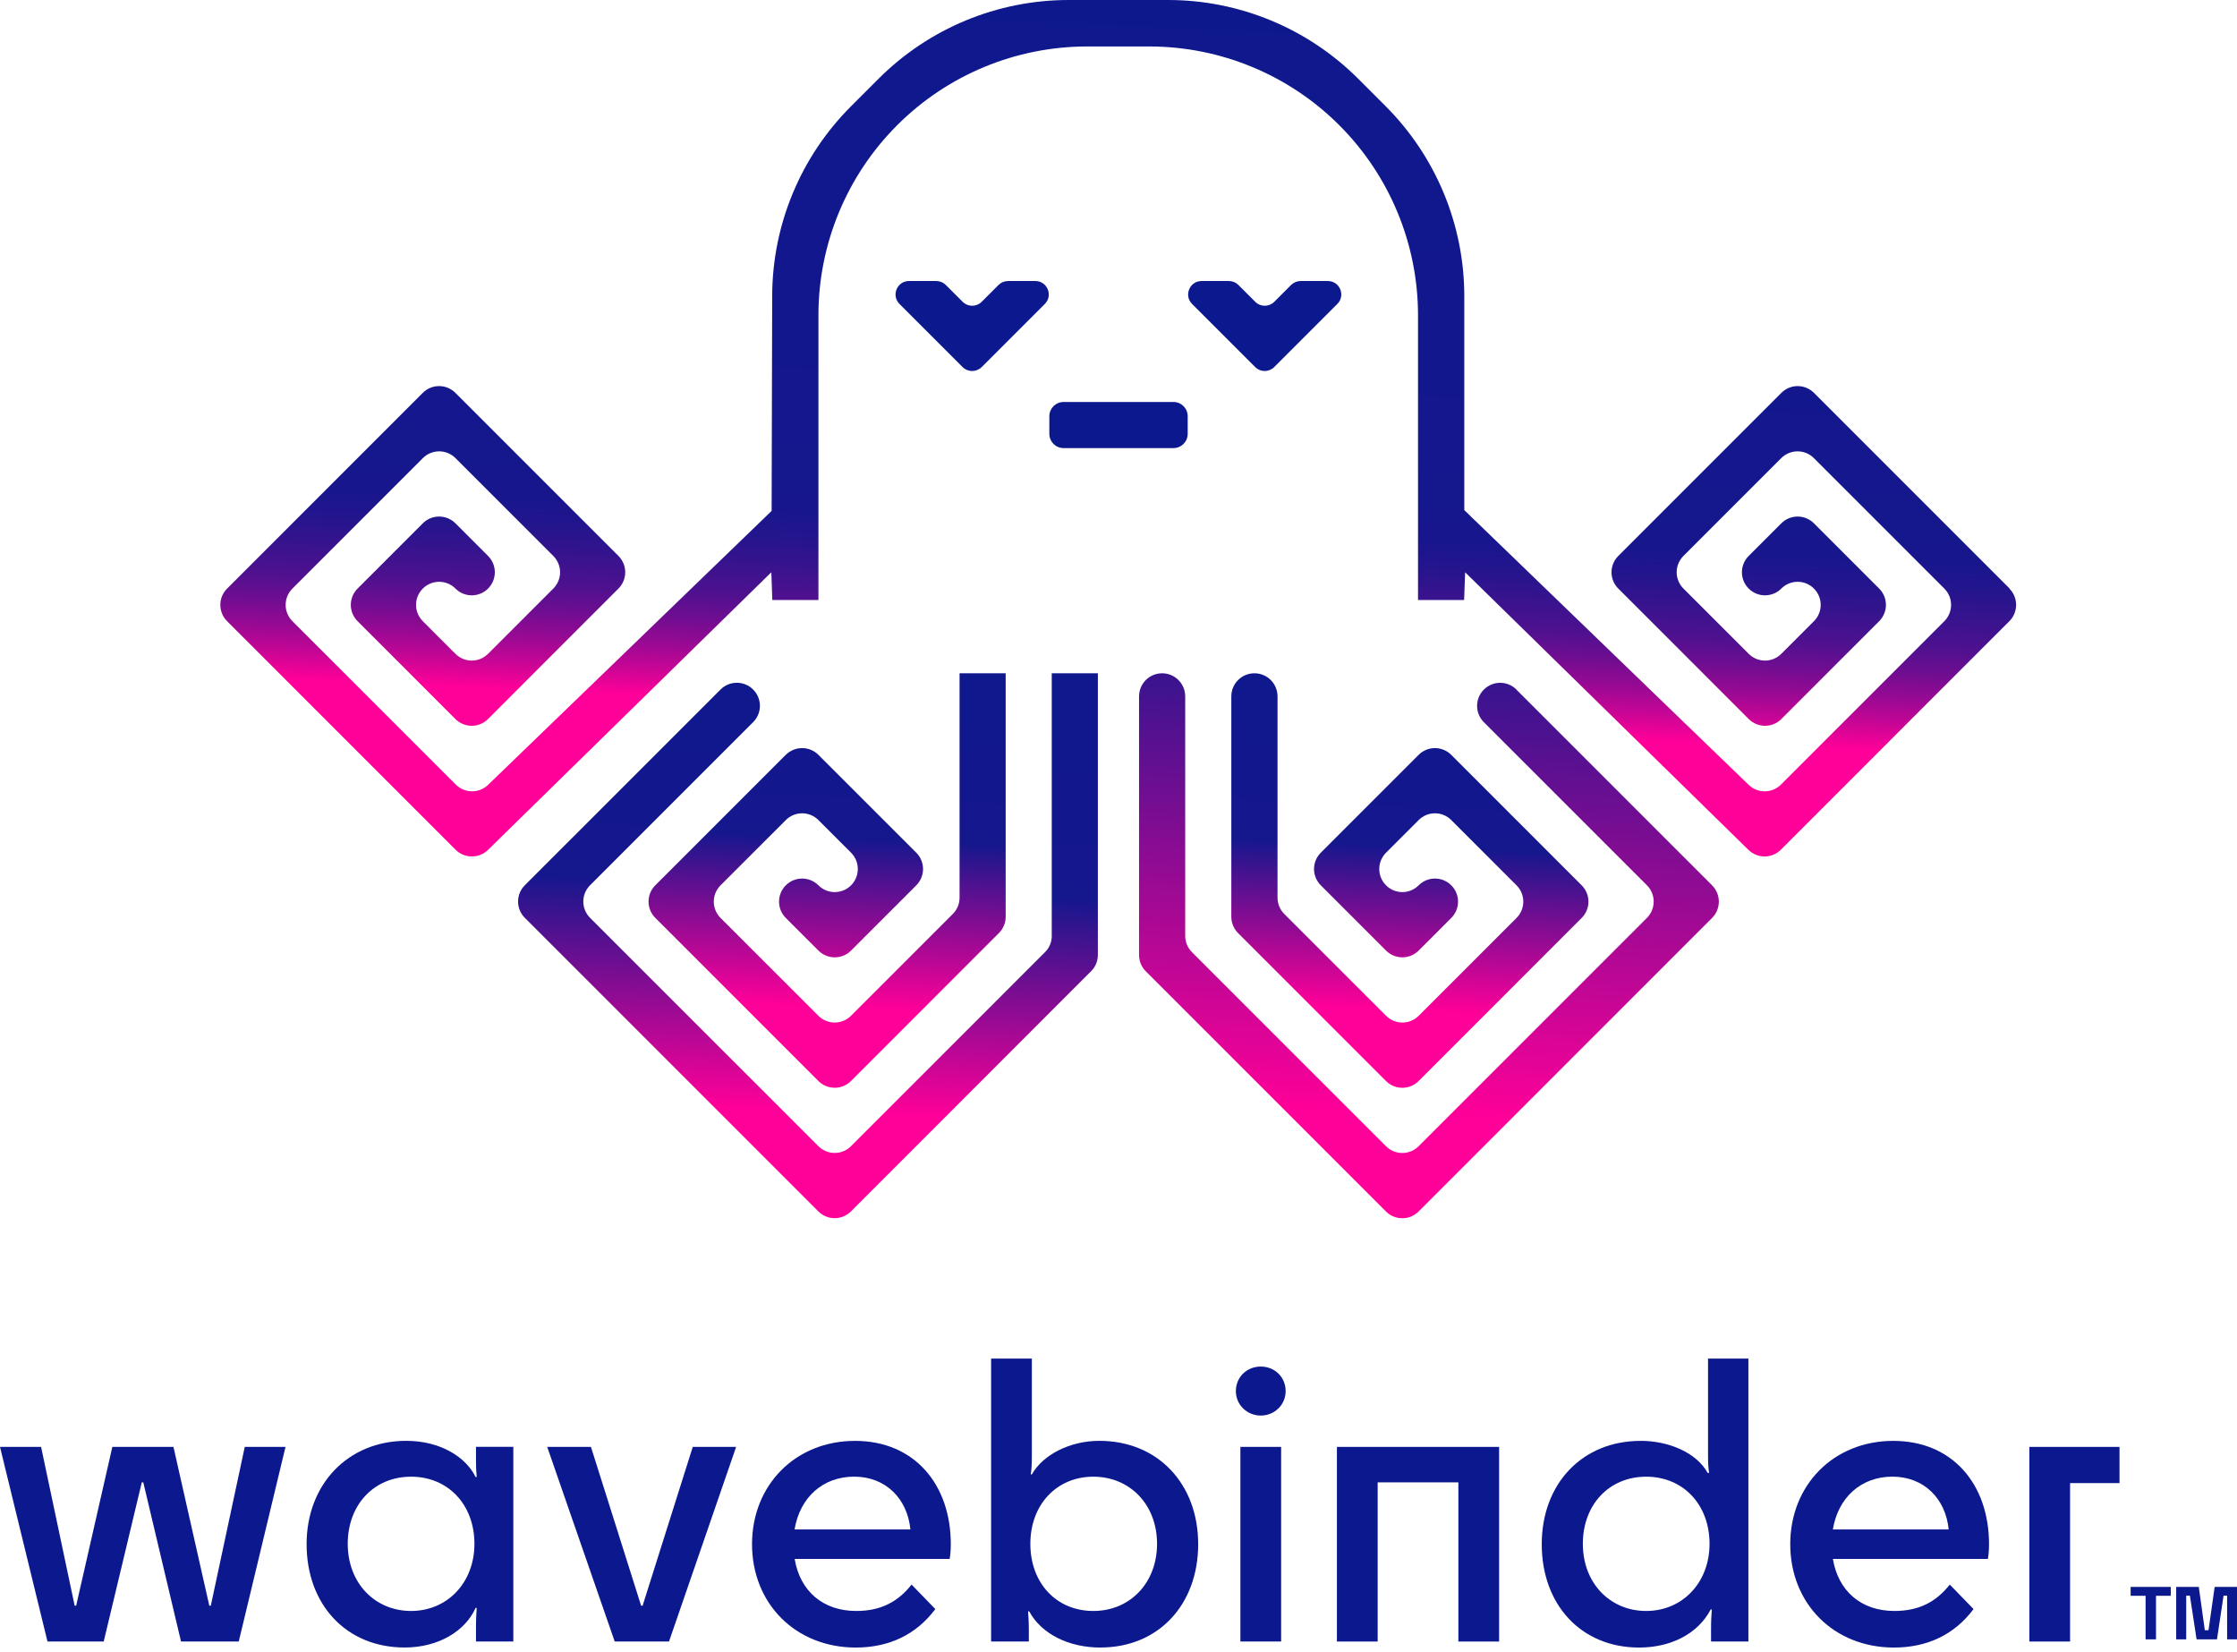 <svg width="306" height="226" viewBox="0 0 306 226" fill="none" xmlns="http://www.w3.org/2000/svg">
<path d="M32.658 224.518H24.762L19.601 202.748H19.395L14.186 224.518H6.496L0 197.898H5.62L10.212 219.615H10.418L15.368 197.898H23.727L28.631 219.615H28.836L33.481 197.898H39.054L32.658 224.518Z" fill="#0C188D"/>
<path d="M55.562 197.069C60.306 197.069 63.763 199.338 65.056 202.019H65.209C65.156 201.455 65.109 200.779 65.109 199.386V197.892H70.218V224.512H65.109V222.602C65.109 221.414 65.162 220.644 65.209 219.921H65.056C63.663 223.066 60.001 225.335 55.356 225.335C47.308 225.335 41.94 219.403 41.94 211.202C41.94 203.001 47.614 197.069 55.562 197.069ZM64.898 211.155C64.898 205.788 61.288 201.972 56.232 201.972C51.176 201.972 47.567 205.788 47.567 211.155C47.567 216.523 51.282 220.338 56.232 220.338C61.182 220.338 64.898 216.47 64.898 211.155Z" fill="#0C188D"/>
<path d="M84.087 224.518L74.852 197.898H80.836L87.697 219.615H87.903L94.764 197.898H100.696L91.513 224.518H84.082H84.087Z" fill="#0C188D"/>
<path d="M117.056 225.341C108.802 225.341 102.87 219.304 102.87 211.208C102.87 203.113 108.802 197.075 116.956 197.075C125.11 197.075 130.06 203.06 130.06 211.208C130.06 211.826 130.007 212.702 129.907 213.219H108.702C109.425 217.605 112.57 220.338 117.109 220.338C120.413 220.338 122.782 219.151 124.693 216.729L127.944 220.08C125.316 223.589 121.601 225.341 117.056 225.341ZM108.696 209.192H124.534C124.123 204.959 121.13 201.967 116.844 201.967C112.559 201.967 109.413 204.806 108.69 209.192H108.696Z" fill="#0C188D"/>
<path d="M150.536 225.341C146.256 225.341 142.488 223.536 140.783 220.391H140.63C140.683 221.061 140.736 221.884 140.736 223.071V224.518H135.574V185.822H141.147V199.026C141.147 200.42 141.095 201.09 140.995 201.66H141.147C142.694 198.926 146.409 197.069 150.383 197.069C158.379 197.069 163.899 202.948 163.899 211.202C163.899 219.456 158.485 225.335 150.536 225.335V225.341ZM158.273 211.155C158.273 205.787 154.557 201.972 149.554 201.972C144.551 201.972 140.942 205.787 140.942 211.155C140.942 216.522 144.498 220.338 149.554 220.338C154.61 220.338 158.273 216.469 158.273 211.155Z" fill="#0C188D"/>
<path d="M169.056 190.261C169.056 188.351 170.549 186.91 172.46 186.91C174.37 186.91 175.864 188.356 175.864 190.261C175.864 192.166 174.317 193.612 172.46 193.612C170.602 193.612 169.056 192.166 169.056 190.261ZM169.673 224.518V197.898H175.246V224.518H169.673Z" fill="#0C188D"/>
<path d="M205.064 197.898V224.518H199.491V202.748H188.45V224.518H182.877V197.898H205.058H205.064Z" fill="#0C188D"/>
<path d="M224.406 197.069C228.328 197.069 232.096 198.721 233.589 201.454H233.795C233.689 200.884 233.642 200.267 233.642 198.821V185.822H239.163V224.518H234.054V222.813C234.054 221.625 234.107 220.802 234.16 220.132H234.007C232.255 223.483 228.539 225.341 224.206 225.341C216.264 225.341 210.896 219.462 210.896 211.208C210.896 202.954 216.417 197.075 224.412 197.075L224.406 197.069ZM233.848 211.155C233.848 205.787 230.238 201.972 225.182 201.972C220.126 201.972 216.517 205.787 216.517 211.155C216.517 216.522 220.232 220.338 225.182 220.338C230.132 220.338 233.848 216.469 233.848 211.155Z" fill="#0C188D"/>
<path d="M259.075 225.341C250.821 225.341 244.889 219.304 244.889 211.208C244.889 203.113 250.821 197.075 258.975 197.075C267.129 197.075 272.079 203.06 272.079 211.208C272.079 211.826 272.026 212.702 271.926 213.219H250.721C251.444 217.605 254.589 220.338 259.128 220.338C262.432 220.338 264.801 219.151 266.711 216.729L269.962 220.08C267.335 223.589 263.619 225.341 259.075 225.341ZM250.721 209.192H266.559C266.147 204.959 263.155 201.967 258.869 201.967C254.583 201.967 251.438 204.806 250.715 209.192H250.721Z" fill="#0C188D"/>
<path d="M289.928 197.898V202.848H283.167V224.518H277.594V197.898H289.922H289.928Z" fill="#0C188D"/>
<path d="M293.496 218.263H291.45V217.046H296.941V218.263H294.919V224.224H293.496V218.263ZM300.474 224.224L299.557 218.245H299.052V224.224H297.682V217.046H300.774L301.597 222.972H302.103L302.944 217.046H306.001V224.224H304.648V218.245H304.161L303.261 224.224H300.469H300.474Z" fill="#0C188D"/>
<path d="M181.648 38.437H177.915C177.427 38.437 176.962 38.631 176.615 38.972L174.305 41.282C173.588 42 172.424 42 171.706 41.282L169.396 38.972C169.049 38.625 168.585 38.437 168.097 38.437H164.364C162.729 38.437 161.912 40.412 163.064 41.571L171.701 50.207C172.418 50.924 173.582 50.924 174.299 50.207L182.935 41.571C184.093 40.412 183.27 38.437 181.636 38.437H181.648Z" fill="#0C188D"/>
<path d="M134.287 50.207L142.924 41.571C144.082 40.412 143.259 38.437 141.624 38.437H137.891C137.403 38.437 136.939 38.631 136.592 38.972L134.282 41.282C133.564 42 132.4 42 131.683 41.282L129.373 38.972C129.026 38.625 128.561 38.437 128.073 38.437H124.34C122.706 38.437 121.889 40.412 123.041 41.571L131.677 50.207C132.394 50.924 133.558 50.924 134.276 50.207H134.287Z" fill="#0C188D"/>
<path d="M160.519 54.98H145.487C144.412 54.98 143.541 55.851 143.541 56.926V59.342C143.541 60.416 144.412 61.288 145.487 61.288H160.519C161.594 61.288 162.465 60.416 162.465 59.342V56.926C162.465 55.851 161.594 54.98 160.519 54.98Z" fill="#0C188D"/>
<path d="M274.901 80.501L248.134 53.734C246.899 52.499 244.906 52.499 243.672 53.734L221.367 76.039C220.132 77.273 220.132 79.266 221.367 80.501L239.21 98.344C240.444 99.578 242.437 99.578 243.672 98.344L257.052 84.963C258.287 83.728 258.287 81.735 257.052 80.501L248.128 71.577C246.893 70.342 244.9 70.342 243.666 71.577L239.204 76.039C237.969 77.273 237.969 79.266 239.204 80.501C240.438 81.735 242.431 81.735 243.666 80.501C244.9 79.266 246.893 79.266 248.128 80.501C249.362 81.735 249.362 83.728 248.128 84.963L243.666 89.425C242.431 90.66 240.438 90.66 239.204 89.425L230.279 80.501C229.045 79.266 229.045 77.273 230.279 76.039L243.66 62.658C244.894 61.424 246.887 61.424 248.122 62.658L265.965 80.501C267.199 81.735 267.199 83.728 265.965 84.963L243.619 107.309C242.402 108.526 240.432 108.544 239.198 107.344L200.302 69.772V40.518C200.302 30.765 196.428 21.411 189.532 14.515L185.787 10.77C178.891 3.874 169.538 0 159.785 0H146.181C136.427 0 127.074 3.874 120.178 10.77L116.398 14.551C109.525 21.423 105.651 30.735 105.628 40.459L105.551 69.878L66.768 107.344C65.533 108.538 63.564 108.526 62.347 107.309L40.001 84.963C38.766 83.728 38.766 81.735 40.001 80.501L57.843 62.658C59.078 61.424 61.071 61.424 62.306 62.658L75.686 76.039C76.921 77.273 76.921 79.266 75.686 80.501L66.762 89.425C65.527 90.66 63.534 90.66 62.3 89.425L57.837 84.963C56.603 83.728 56.603 81.735 57.837 80.501C59.072 79.266 61.065 79.266 62.3 80.501C63.534 81.735 65.527 81.735 66.762 80.501C67.996 79.266 67.996 77.273 66.762 76.039L62.3 71.577C61.065 70.342 59.072 70.342 57.837 71.577L48.913 80.501C47.679 81.735 47.679 83.728 48.913 84.963L62.294 98.344C63.528 99.578 65.521 99.578 66.756 98.344L84.599 80.501C85.833 79.266 85.833 77.273 84.599 76.039L62.294 53.734C61.059 52.499 59.066 52.499 57.832 53.734L31.065 80.501C29.83 81.735 29.83 83.728 31.065 84.963L62.317 116.216C63.54 117.438 65.521 117.45 66.756 116.239L105.51 78.273L105.645 82.065H111.953V43.128C111.953 33.375 115.828 24.022 122.724 17.126C129.62 10.229 138.973 6.355 148.726 6.355H157.198C166.951 6.355 176.305 10.229 183.201 17.126C190.097 24.022 193.971 33.375 193.971 43.128V82.065H200.279L200.414 78.273L239.168 116.239C240.403 117.45 242.384 117.438 243.607 116.216L274.86 84.963C276.094 83.728 276.094 81.735 274.86 80.501H274.901Z" fill="url(#paint0_linear_39_1243)"/>
<path d="M171.59 92.088C169.849 92.088 168.433 93.499 168.433 95.245V125.393C168.433 126.227 168.768 127.033 169.356 127.621L189.591 147.856C190.826 149.091 192.819 149.091 194.053 147.856L216.358 125.551C217.593 124.317 217.593 122.324 216.358 121.089L198.515 103.246C197.281 102.012 195.288 102.012 194.053 103.246L180.673 116.627C179.438 117.862 179.438 119.855 180.673 121.089L189.597 130.013C190.831 131.248 192.824 131.248 194.059 130.013L198.521 125.551C199.756 124.317 199.756 122.324 198.521 121.089C197.287 119.855 195.294 119.855 194.059 121.089C192.824 122.324 190.831 122.324 189.597 121.089C188.362 119.855 188.362 117.862 189.597 116.627L194.059 112.165C195.294 110.93 197.287 110.93 198.521 112.165L207.445 121.089C208.68 122.324 208.68 124.317 207.445 125.551L194.065 138.932C192.83 140.166 190.837 140.166 189.603 138.932L175.676 125.005C175.082 124.411 174.753 123.611 174.753 122.776V95.245C174.753 93.505 173.342 92.088 171.596 92.088H171.59Z" fill="url(#paint1_linear_39_1243)"/>
<path d="M207.44 94.316C206.205 93.082 204.212 93.082 202.978 94.316C201.743 95.551 201.743 97.544 202.978 98.778L225.282 121.083C226.517 122.318 226.517 124.311 225.282 125.545L194.053 156.775C192.819 158.009 190.826 158.009 189.591 156.775L163.048 130.231C162.454 129.637 162.125 128.838 162.125 128.003V95.245C162.125 93.505 160.714 92.088 158.968 92.088C157.227 92.088 155.811 93.499 155.811 95.245V130.619C155.811 131.454 156.14 132.259 156.734 132.847L189.585 165.699C190.82 166.933 192.813 166.933 194.047 165.699L234.195 125.551C235.429 124.317 235.429 122.324 234.195 121.089L207.428 94.322L207.44 94.316Z" fill="url(#paint2_linear_39_1243)"/>
<path d="M107.484 103.241L89.642 121.083C88.407 122.318 88.407 124.311 89.642 125.545L111.947 147.85C113.181 149.085 115.174 149.085 116.409 147.85L136.644 127.615C137.238 127.021 137.567 126.222 137.567 125.387V92.088H131.259V122.776C131.259 123.611 130.93 124.417 130.336 125.005L116.409 138.932C115.174 140.166 113.181 140.166 111.947 138.932L98.566 125.551C97.332 124.317 97.332 122.324 98.566 121.089L107.49 112.165C108.725 110.93 110.718 110.93 111.952 112.165L116.415 116.627C117.649 117.862 117.649 119.855 116.415 121.089C115.18 122.324 113.187 122.324 111.952 121.089C110.718 119.855 108.725 119.855 107.49 121.089C106.256 122.324 106.256 124.317 107.49 125.551L111.952 130.013C113.187 131.248 115.18 131.248 116.415 130.013L125.339 121.089C126.573 119.855 126.573 117.862 125.339 116.627L111.952 103.246C110.718 102.012 108.725 102.012 107.49 103.246L107.484 103.241Z" fill="url(#paint3_linear_39_1243)"/>
<path d="M143.875 127.997C143.875 128.832 143.546 129.637 142.952 130.225L116.409 156.768C115.174 158.003 113.181 158.003 111.946 156.768L80.717 125.539C79.483 124.305 79.483 122.312 80.717 121.077L103.022 98.772C104.257 97.538 104.257 95.545 103.022 94.31C101.788 93.076 99.795 93.076 98.56 94.31L71.793 121.077C70.558 122.312 70.558 124.305 71.793 125.539L111.941 165.687C113.175 166.921 115.168 166.921 116.403 165.687L149.254 132.835C149.848 132.241 150.177 131.442 150.177 130.607V92.082H143.869V127.997H143.875Z" fill="url(#paint4_linear_39_1243)"/>
<defs>
<linearGradient id="paint0_linear_39_1243" x1="157.662" y1="-20.835" x2="152.318" y2="97.92" gradientUnits="userSpaceOnUse">
<stop stop-color="#0C188D"/>
<stop offset="0.74" stop-color="#15178D"/>
<stop offset="0.78" stop-color="#18168D"/>
<stop offset="0.81" stop-color="#23158D"/>
<stop offset="0.84" stop-color="#35138E"/>
<stop offset="0.88" stop-color="#4F118F"/>
<stop offset="0.91" stop-color="#700D91"/>
<stop offset="0.94" stop-color="#990993"/>
<stop offset="0.97" stop-color="#C90595"/>
<stop offset="1" stop-color="#FF0098"/>
</linearGradient>
<linearGradient id="paint1_linear_39_1243" x1="194.018" y1="83.587" x2="191.56" y2="138.121" gradientUnits="userSpaceOnUse">
<stop stop-color="#0C188D"/>
<stop offset="0.59" stop-color="#15178D"/>
<stop offset="1" stop-color="#FF0098"/>
</linearGradient>
<linearGradient id="paint2_linear_39_1243" x1="196.775" y1="80.424" x2="193.524" y2="152.612" gradientUnits="userSpaceOnUse">
<stop stop-color="#0C188D"/>
<stop offset="1" stop-color="#FF0098"/>
</linearGradient>
<linearGradient id="paint3_linear_39_1243" x1="115.08" y1="81.236" x2="112.54" y2="137.685" gradientUnits="userSpaceOnUse">
<stop stop-color="#0C188D"/>
<stop offset="0.59" stop-color="#15178D"/>
<stop offset="1" stop-color="#FF0098"/>
</linearGradient>
<linearGradient id="paint4_linear_39_1243" x1="112.758" y1="77.42" x2="109.407" y2="151.877" gradientUnits="userSpaceOnUse">
<stop stop-color="#0C188D"/>
<stop offset="0.59" stop-color="#15178D"/>
<stop offset="1" stop-color="#FF0098"/>
</linearGradient>
</defs>
</svg>

